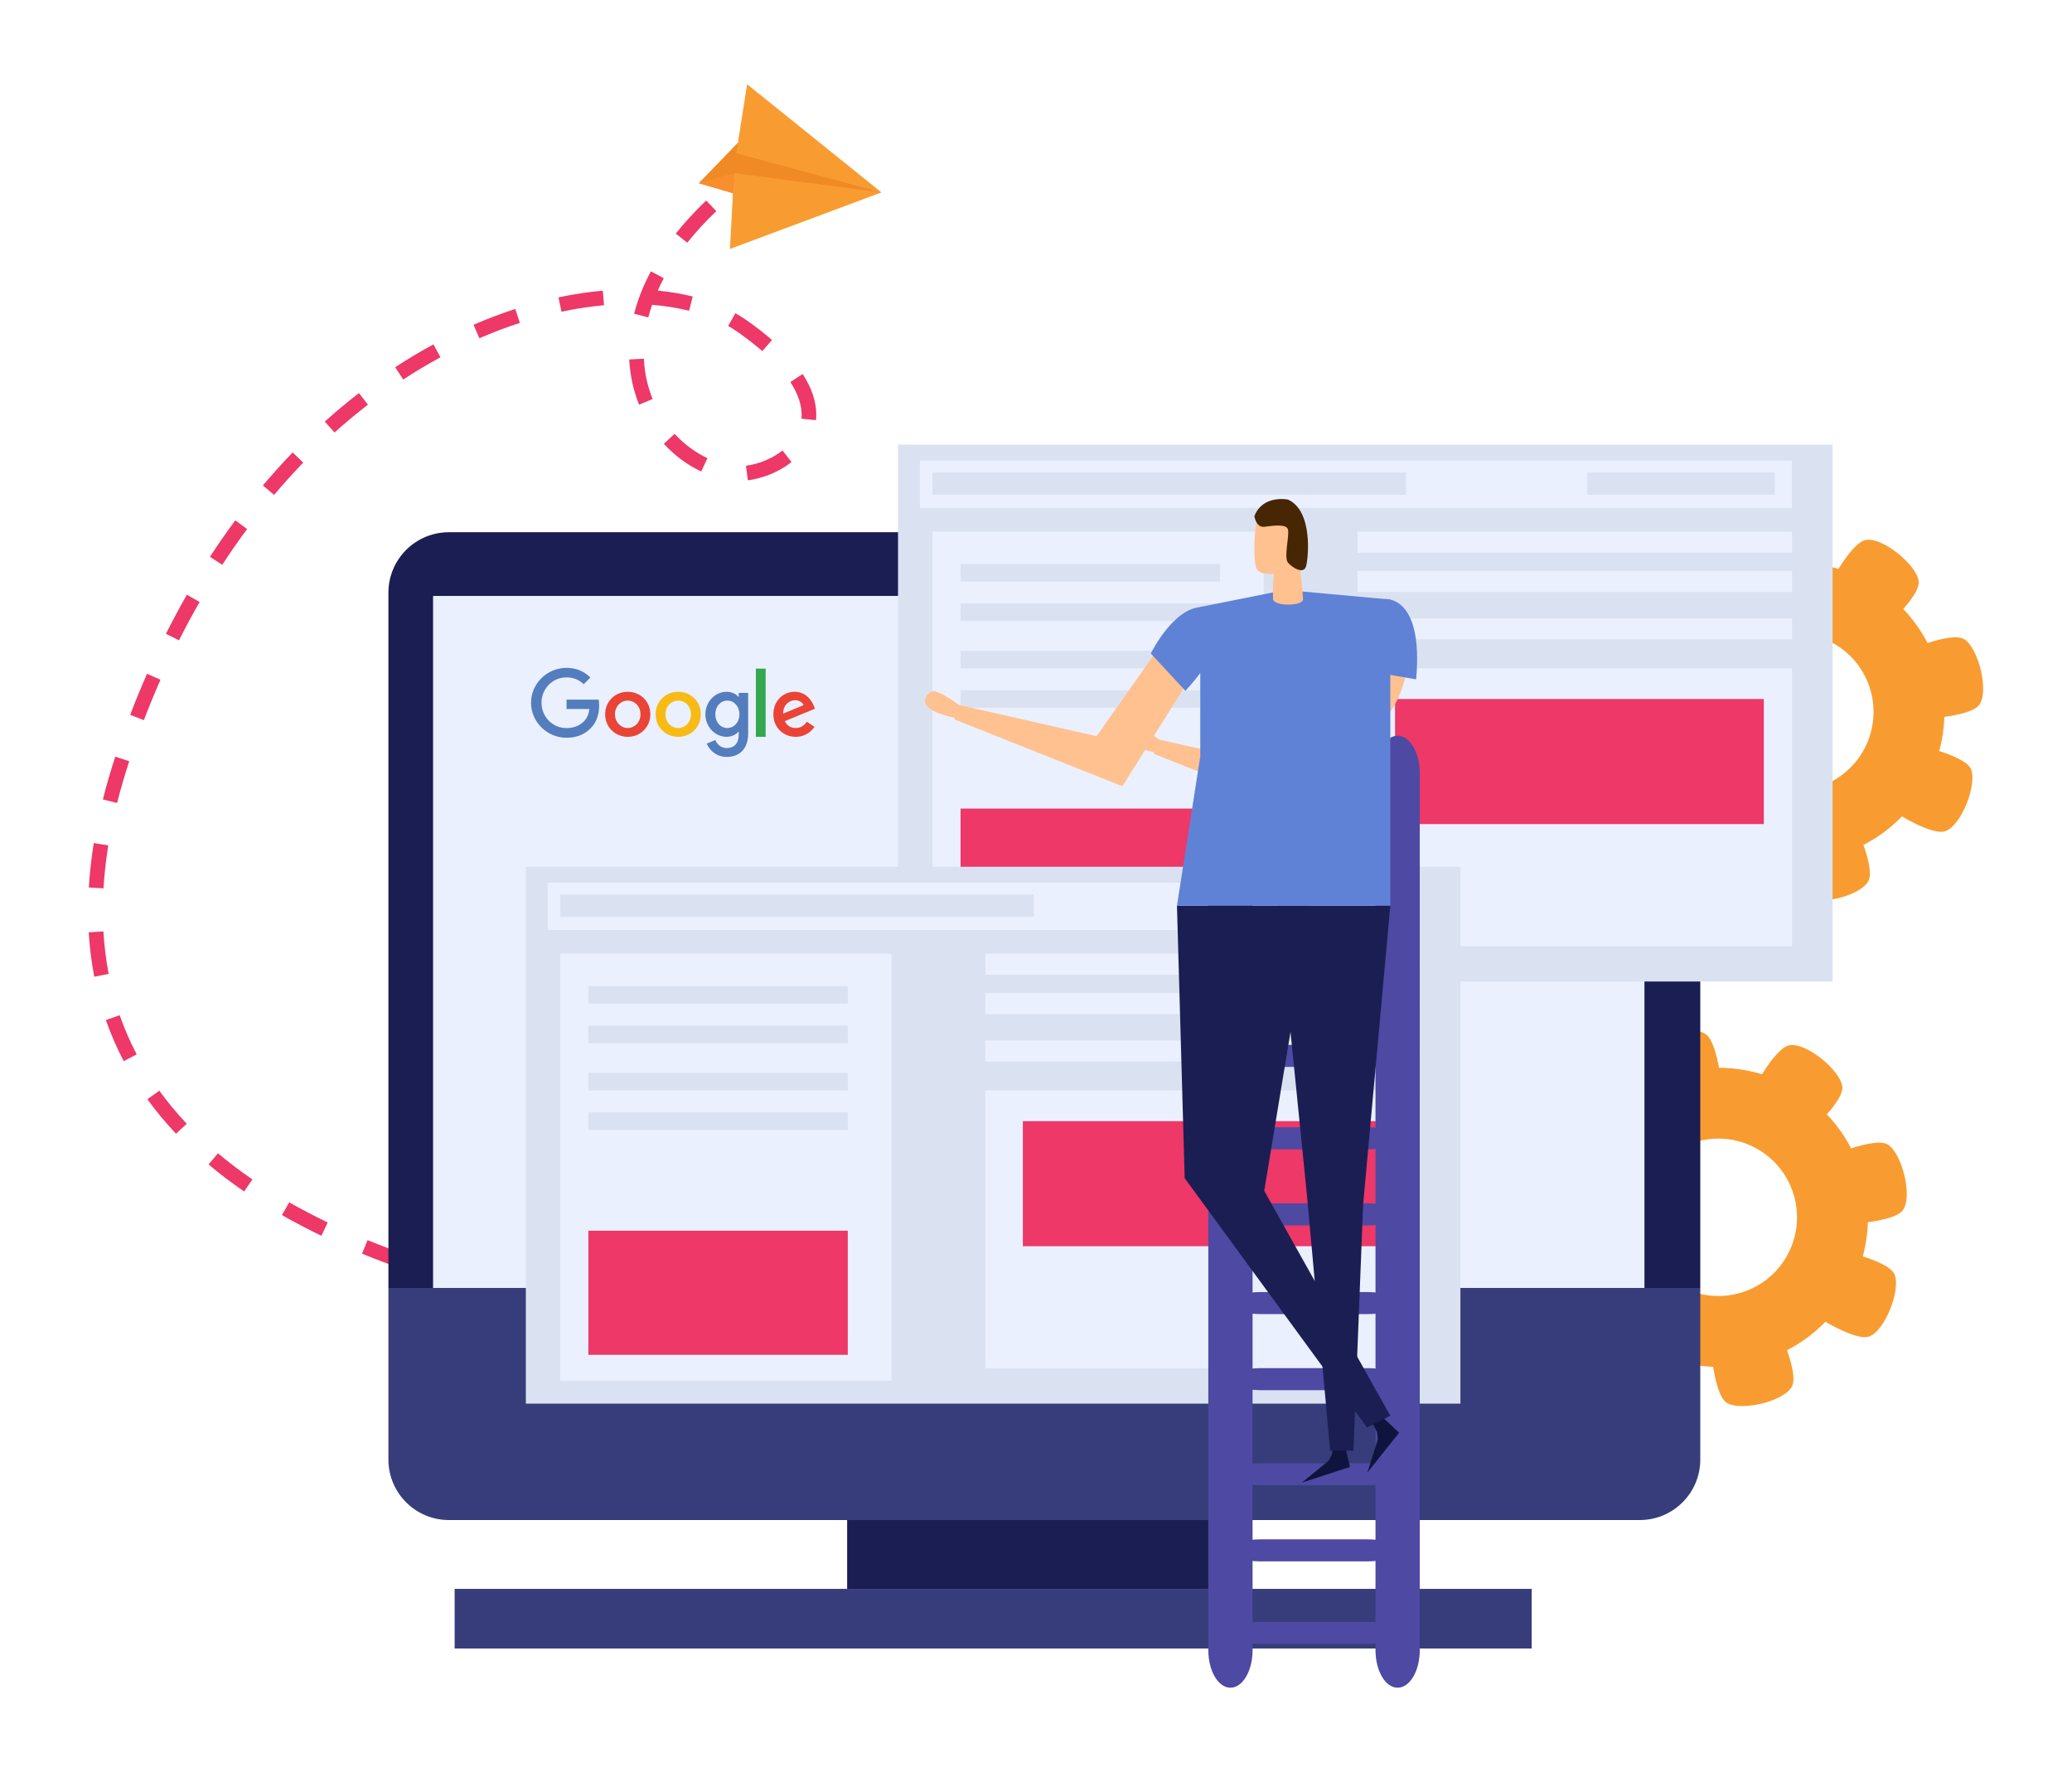 <svg xmlns="http://www.w3.org/2000/svg" xmlns:xlink="http://www.w3.org/1999/xlink" id="Layer_1" x="0px" y="0px" viewBox="0 0 263.1 225" style="enable-background:new 0 0 263.1 225;" xml:space="preserve"> <style type="text/css"> .st0{fill:#ED3868;} .st1{fill:#F89C31;} .st2{fill:#FFDA89;} .st3{fill:#EF8A25;} .st4{fill:#F98E2D;} .st5{fill:#1B1E52;} .st6{fill:#363D7A;} .st7{fill:#EAF0FE;} .st8{fill:#DAE2F2;} .st9{fill:#4E49A3;} .st10{fill:#FFC190;} .st11{fill:#0F143F;} .st12{fill:#5F82D6;} .st13{fill:#472604;} .st14{fill:#547DBE;} .st15{fill:#E94435;} .st16{fill:#F8BB15;} .st17{fill:#34A751;} </style> <g> <g> <g> <path class="st0" d="M113.51,170.37l-1.31,0l0.01-1.86l1.3,0c2.7,0,4.24-0.06,4.25-0.06l0.07,1.86 C117.82,170.31,116.26,170.37,113.51,170.37z M106.57,170.26c-1.72-0.05-3.6-0.13-5.62-0.24l0.1-1.86c2,0.11,3.87,0.19,5.57,0.24 L106.57,170.26z M95.34,169.64c-1.8-0.14-3.67-0.3-5.6-0.5l0.19-1.85c1.91,0.19,3.77,0.36,5.55,0.5L95.34,169.64z M84.16,168.51 c-1.82-0.23-3.68-0.49-5.57-0.78l0.28-1.84c1.87,0.29,3.71,0.54,5.52,0.77L84.16,168.51z M73.04,166.8 c-1.83-0.34-3.67-0.7-5.52-1.1l0.39-1.82c1.83,0.4,3.65,0.76,5.46,1.09L73.04,166.8z M62.05,164.41 c-1.82-0.46-3.63-0.96-5.43-1.49l0.53-1.79c1.78,0.53,3.56,1.02,5.36,1.48L62.05,164.41z M51.25,161.18 c-1.82-0.63-3.59-1.3-5.28-1.99l0.7-1.72c1.65,0.67,3.4,1.33,5.19,1.95L51.25,161.18z M40.81,156.91 c-1.74-0.83-3.42-1.72-5.01-2.62l0.92-1.62c1.55,0.88,3.2,1.74,4.89,2.56L40.81,156.91z M31,151.29c-1.6-1.1-3.12-2.25-4.52-3.43 l1.2-1.42c1.35,1.14,2.82,2.26,4.37,3.32L31,151.29z M22.35,143.96c-1.33-1.41-2.55-2.88-3.63-4.38l1.51-1.09 c1.04,1.44,2.21,2.85,3.48,4.2L22.35,143.96z M15.71,134.74c-0.88-1.68-1.64-3.44-2.27-5.22l1.76-0.61 c0.59,1.7,1.32,3.37,2.16,4.97L15.71,134.74z M11.97,124.02c-0.35-1.82-0.59-3.72-0.7-5.64l1.86-0.11 c0.11,1.84,0.33,3.65,0.67,5.39L11.97,124.02z M13.14,112.8l-1.86-0.11c0.11-1.83,0.32-3.73,0.63-5.64l1.84,0.3 C13.45,109.2,13.25,111.03,13.14,112.8z M14.87,101.96l-1.81-0.45c0.44-1.76,0.98-3.59,1.58-5.43l1.77,0.58 C15.82,98.45,15.3,100.24,14.87,101.96z M18.27,91.44l-1.74-0.67c0.67-1.76,1.39-3.51,2.14-5.21l1.71,0.75 C19.64,87.99,18.93,89.71,18.27,91.44z M22.73,81.31l-1.66-0.83c0.85-1.69,1.74-3.36,2.66-4.96l1.62,0.92 C24.44,78.01,23.56,79.65,22.73,81.31z M28.22,71.72l-1.56-1.02c1.03-1.58,2.11-3.14,3.22-4.63l1.5,1.11 C30.29,68.64,29.23,70.16,28.22,71.72z M34.8,62.84l-1.42-1.2c1.22-1.44,2.49-2.85,3.78-4.19l1.34,1.29 C37.24,60.06,35.99,61.44,34.8,62.84z M94.96,60.99l-0.24-1.85c1.66-0.22,3.35-0.92,4.64-1.94l1.15,1.47 C98.97,59.89,96.94,60.73,94.96,60.99z M89.04,59.87c-1.77-0.83-3.37-2.02-4.75-3.52l1.37-1.26c1.2,1.3,2.64,2.37,4.17,3.09 L89.04,59.87z M42.48,54.92l-1.24-1.39c1.41-1.27,2.87-2.48,4.34-3.62l1.14,1.47C45.28,52.5,43.85,53.68,42.48,54.92z M103.62,53.35l-1.85-0.18c0.02-0.16,0.02-0.32,0.02-0.49c0-1.31-0.48-2.71-1.43-4.17l1.56-1.02c1.15,1.77,1.73,3.51,1.73,5.18 C103.65,52.91,103.64,53.14,103.62,53.35z M81.15,51.38c-0.73-1.81-1.15-3.74-1.25-5.74l1.86-0.09c0.08,1.79,0.46,3.51,1.11,5.12 L81.15,51.38z M51.2,48.19l-1.02-1.56c1.59-1.04,3.22-2.02,4.86-2.9l0.89,1.64C54.34,46.22,52.75,47.18,51.2,48.19z M96.8,44.58 c-0.92-0.8-1.98-1.62-3.15-2.44c-0.38-0.26-0.78-0.52-1.19-0.75l0.92-1.62c0.47,0.27,0.91,0.55,1.34,0.84 c1.23,0.85,2.34,1.72,3.31,2.56L96.8,44.58z M60.87,42.95l-0.74-1.71c1.75-0.76,3.54-1.44,5.3-2.01L66.01,41 C64.3,41.55,62.57,42.21,60.87,42.95z M82.32,40.3l-1.8-0.46c0.46-1.8,1.18-3.61,2.13-5.39l1.64,0.88 c-0.28,0.52-0.54,1.05-0.77,1.57c1.55,0.15,3.04,0.4,4.44,0.75l-0.46,1.81c-1.46-0.37-3.04-0.62-4.7-0.75 C82.62,39.24,82.46,39.77,82.32,40.3z M71.3,39.58l-0.39-1.82c1.9-0.4,3.79-0.69,5.63-0.85l0.16,1.85 C74.95,38.91,73.13,39.19,71.3,39.58z M87.27,30.82l-1.46-1.16c1.13-1.42,2.43-2.83,3.86-4.2l1.29,1.35 C89.59,28.11,88.35,29.46,87.27,30.82z M95.14,23.25L94,21.77c1.21-0.93,2.51-1.85,3.86-2.75l1.03,1.55 C97.57,21.44,96.31,22.34,95.14,23.25z"></path> </g> <g> <g> <path class="st1" d="M213.35,136.21c-10.14,2.68-16.19,13.07-13.51,23.21c2.68,10.14,13.07,16.19,23.21,13.51 c10.14-2.68,16.19-13.07,13.51-23.21C233.88,139.58,223.49,133.54,213.35,136.21z M220.75,164.23 c-5.33,1.41-10.8-1.77-12.21-7.11c-1.41-5.33,1.77-10.8,7.11-12.21c5.33-1.41,10.8,1.78,12.2,7.11 C229.26,157.36,226.08,162.82,220.75,164.23z"></path> </g> <g> <path class="st1" d="M218.75,139.35l-8.28,2.19c0,0-3.16-6.23-2.12-8.02c1.08-1.85,6.55-3.45,8.27-2.19 C218.3,132.56,218.75,139.35,218.75,139.35z"></path> </g> <g> <path class="st1" d="M225.46,167.94l-8.28,2.19c0,0,0.33,6.97,2.12,8.02c1.85,1.08,7.4-0.23,8.28-2.19 C228.43,174.06,225.46,167.94,225.46,167.94z"></path> </g> <g> <path class="st2" d="M207.2,143.53l-3.33,7.88c0,0-6.86-1.31-7.64-3.23c-0.8-1.98,1.28-7.29,3.33-7.88 C201.55,139.73,207.2,143.53,207.2,143.53z"></path> </g> <g> <path class="st2" d="M203.59,155.16l0.81,8.52c0,0-6.66,2.1-8.25,0.78c-1.65-1.36-2.34-7.03-0.81-8.52 C196.82,154.49,203.59,155.16,203.59,155.16z"></path> </g> <g> <path class="st1" d="M233.49,155.5l-1.85-8.36c0,0,6.35-2.91,8.1-1.79c1.8,1.15,3.18,6.69,1.85,8.36 C240.29,155.33,233.49,155.5,233.49,155.5z"></path> </g> <g> <path class="st1" d="M222.09,139.32l6.79,5.21c0,0,5.32-4.52,5.05-6.58c-0.28-2.12-4.71-5.71-6.79-5.21 C225.12,133.23,222.09,139.32,222.09,139.32z"></path> </g> <g> <path class="st2" d="M213.03,170.6l-6.79-5.21c0,0-5.32,4.52-5.05,6.58c0.28,2.12,4.71,5.71,6.79,5.21 C210,176.69,213.03,170.6,213.03,170.6z"></path> </g> <g> <path class="st1" d="M229.61,166.5l3.33-7.88c0,0,6.86,1.31,7.64,3.23c0.8,1.98-1.28,7.29-3.33,7.88 C235.25,170.3,229.61,166.5,229.61,166.5z"></path> </g> </g> <g> <g> <path class="st1" d="M223.06,72.05c-10.14,2.68-16.19,13.07-13.51,23.21c2.68,10.14,13.07,16.19,23.21,13.51 c10.14-2.68,16.19-13.07,13.51-23.21C243.59,75.42,233.2,69.37,223.06,72.05z M230.46,100.06c-5.33,1.41-10.8-1.77-12.21-7.11 c-1.41-5.33,1.77-10.8,7.11-12.21c5.33-1.41,10.8,1.77,12.21,7.11C238.97,93.19,235.79,98.65,230.46,100.06z"></path> </g> <g> <path class="st2" d="M228.46,75.18l-8.28,2.19c0,0-3.16-6.23-2.12-8.02c1.08-1.85,6.55-3.45,8.28-2.18 C228.01,68.39,228.46,75.18,228.46,75.18z"></path> </g> <g> <path class="st1" d="M235.17,103.77l-8.28,2.19c0,0,0.33,6.97,2.12,8.02c1.85,1.08,7.4-0.23,8.27-2.19 C238.14,109.9,235.17,103.77,235.17,103.77z"></path> </g> <g> <path class="st2" d="M216.91,79.36l-3.33,7.88c0,0-6.86-1.31-7.64-3.23c-0.8-1.98,1.28-7.29,3.33-7.88 C211.26,75.56,216.91,79.36,216.91,79.36z"></path> </g> <g> <path class="st2" d="M213.3,90.99l0.81,8.52c0,0-6.66,2.1-8.25,0.78c-1.65-1.37-2.33-7.03-0.8-8.52 C206.53,90.32,213.3,90.99,213.3,90.99z"></path> </g> <g> <path class="st1" d="M243.2,91.33l-1.85-8.36c0,0,6.35-2.91,8.09-1.79c1.8,1.15,3.18,6.69,1.85,8.36 C250,91.16,243.2,91.33,243.2,91.33z"></path> </g> <g> <path class="st1" d="M231.79,75.16l6.79,5.21c0,0,5.31-4.52,5.05-6.58c-0.28-2.12-4.71-5.71-6.79-5.21 C234.83,69.06,231.79,75.16,231.79,75.16z"></path> </g> <g> <path class="st2" d="M222.73,106.44l-6.79-5.21c0,0-5.32,4.52-5.05,6.58c0.28,2.12,4.71,5.71,6.79,5.21 C219.7,112.53,222.73,106.44,222.73,106.44z"></path> </g> <g> <path class="st1" d="M239.31,102.33l3.33-7.88c0,0,6.86,1.31,7.64,3.23c0.8,1.98-1.28,7.29-3.34,7.88 C244.96,106.14,239.31,102.33,239.31,102.33z"></path> </g> </g> <g> <g> <g> <polygon class="st3" points="93.06,24.53 88.73,23.26 93.69,18.13 111.93,24.43 "></polygon> </g> </g> <g> <g> <polygon class="st1" points="92.69,31.61 111.93,24.43 93.2,21.98 "></polygon> </g> </g> <g> <g> <polygon class="st1" points="111.93,24.43 93.49,19.46 94.87,10.7 "></polygon> </g> </g> <g> <g> <polygon class="st4" points="88.73,23.26 93.2,21.98 93.06,24.53 "></polygon> </g> </g> </g> <g> <g> <g> <g> <rect x="107.57" y="169.2" class="st5" width="49.58" height="32.55"></rect> </g> </g> <g> <g> <path class="st5" d="M208.22,67.58h-9.21H57c-4.24,0-7.68,3.44-7.68,7.68v88.28h8.53h149.51h8.54V75.26 C215.9,71.02,212.46,67.58,208.22,67.58z"></path> </g> </g> <g> <g> <path class="st6" d="M208.22,193.01h-9.21H57c-4.24,0-7.68-3.44-7.68-7.68v-21.79H215.9v21.79 C215.9,189.57,212.46,193.01,208.22,193.01z"></path> </g> </g> <g> <g> <rect x="57.73" y="201.75" class="st6" width="136.76" height="7.57"></rect> </g> </g> <g> <g> <rect x="54.99" y="75.67" class="st7" width="153.82" height="87.87"></rect> </g> </g> </g> <g> <g> <g> <rect x="114.03" y="56.46" class="st8" width="118.67" height="68.17"></rect> </g> </g> <g> <g> <rect x="116.81" y="58.48" class="st7" width="110.73" height="6.01"></rect> </g> </g> <g> <g> <rect x="118.4" y="67.5" class="st7" width="42.07" height="54.24"></rect> </g> </g> <g> <g> <rect x="121.97" y="102.67" class="st0" width="32.94" height="15.76"></rect> </g> </g> <g> <g> <rect x="121.97" y="71.62" class="st8" width="32.94" height="2.22"></rect> </g> </g> <g> <g> <rect x="121.97" y="76.62" class="st8" width="32.94" height="2.23"></rect> </g> </g> <g> <g> <rect x="121.97" y="82.64" class="st8" width="32.94" height="2.23"></rect> </g> </g> <g> <g> <rect x="121.97" y="87.64" class="st8" width="32.94" height="2.23"></rect> </g> </g> <g> <g> <rect x="172.38" y="67.5" class="st7" width="55.17" height="2.67"></rect> </g> </g> <g> <g> <rect x="172.38" y="72.5" class="st7" width="55.17" height="2.67"></rect> </g> </g> <g> <g> <rect x="172.38" y="78.51" class="st7" width="55.17" height="2.67"></rect> </g> </g> <g> <g> <rect x="172.38" y="84.86" class="st7" width="55.17" height="35.3"></rect> </g> </g> <g> <g> <rect x="177.14" y="88.76" class="st0" width="46.83" height="15.88"></rect> </g> </g> <g> <g> <rect x="118.4" y="59.98" class="st8" width="60.13" height="2.84"></rect> </g> </g> <g> <g> <rect x="201.55" y="59.98" class="st8" width="23.81" height="2.84"></rect> </g> </g> </g> <g> <g> <g> <rect x="66.77" y="110.06" class="st8" width="118.67" height="68.17"></rect> </g> </g> <g> <g> <rect x="69.55" y="112.08" class="st7" width="110.73" height="6.01"></rect> </g> </g> <g> <g> <rect x="71.14" y="121.1" class="st7" width="42.07" height="54.24"></rect> </g> </g> <g> <g> <rect x="74.71" y="156.27" class="st0" width="32.94" height="15.76"></rect> </g> </g> <g> <g> <rect x="74.71" y="125.22" class="st8" width="32.94" height="2.22"></rect> </g> </g> <g> <g> <rect x="74.71" y="130.23" class="st8" width="32.94" height="2.23"></rect> </g> </g> <g> <g> <rect x="74.71" y="136.24" class="st8" width="32.94" height="2.23"></rect> </g> </g> <g> <g> <rect x="74.71" y="141.24" class="st8" width="32.94" height="2.23"></rect> </g> </g> <g> <g> <rect x="125.12" y="121.1" class="st7" width="55.17" height="2.67"></rect> </g> </g> <g> <g> <rect x="125.12" y="126.1" class="st7" width="55.17" height="2.67"></rect> </g> </g> <g> <g> <rect x="125.12" y="132.12" class="st7" width="55.17" height="2.67"></rect> </g> </g> <g> <g> <rect x="125.12" y="138.46" class="st7" width="55.17" height="35.3"></rect> </g> </g> <g> <g> <rect x="129.88" y="142.36" class="st0" width="46.83" height="15.88"></rect> </g> </g> <g> <g> <rect x="71.14" y="113.58" class="st8" width="60.13" height="2.84"></rect> </g> </g> <g> <g> <rect x="154.29" y="113.58" class="st8" width="23.81" height="2.84"></rect> </g> </g> </g> </g> <g> <g> <g> <g> <g> <path class="st9" d="M159.05,209.53c0,2.64-1.26,4.77-2.81,4.77l0,0c-1.55,0-2.81-2.13-2.81-4.77V98.2 c0-2.64,1.25-4.78,2.81-4.78l0,0c1.55,0,2.81,2.14,2.81,4.78V209.53z"></path> </g> </g> </g> <g> <g> <g> <path class="st9" d="M180.28,209.53c0,2.64-1.26,4.77-2.81,4.77l0,0c-1.55,0-2.81-2.13-2.81-4.77V98.2 c0-2.64,1.26-4.78,2.81-4.78l0,0c1.55,0,2.81,2.14,2.81,4.78V209.53z"></path> </g> </g> </g> <g> <g> <g> <path class="st9" d="M177.47,103.48c0,0.77-1.71,1.4-3.82,1.4h-13.59c-2.11,0-3.82-0.63-3.82-1.4l0,0 c0-0.77,1.71-1.4,3.82-1.4h13.59C175.76,102.08,177.47,102.71,177.47,103.48L177.47,103.48z"></path> </g> </g> </g> <g> <g> <g> <path class="st9" d="M177.47,113.14c0,0.77-1.71,1.4-3.82,1.4h-13.59c-2.11,0-3.82-0.63-3.82-1.4l0,0 c0-0.77,1.71-1.4,3.82-1.4h13.59C175.76,111.74,177.47,112.37,177.47,113.14L177.47,113.14z"></path> </g> </g> </g> <g> <g> <g> <path class="st9" d="M177.47,124.41c0,0.77-1.71,1.4-3.82,1.4h-13.59c-2.11,0-3.82-0.63-3.82-1.4l0,0 c0-0.77,1.71-1.4,3.82-1.4h13.59C175.76,123.01,177.47,123.64,177.47,124.41L177.47,124.41z"></path> </g> </g> </g> <g> <g> <g> <path class="st9" d="M177.47,134.07c0,0.77-1.71,1.4-3.82,1.4h-13.59c-2.11,0-3.82-0.63-3.82-1.4l0,0 c0-0.77,1.71-1.4,3.82-1.4h13.59C175.76,132.67,177.47,133.3,177.47,134.07L177.47,134.07z"></path> </g> </g> </g> <g> <g> <g> <path class="st9" d="M177.47,144.54c0,0.78-1.71,1.4-3.82,1.4h-13.59c-2.11,0-3.82-0.63-3.82-1.4l0,0 c0-0.77,1.71-1.4,3.82-1.4h13.59C175.76,143.14,177.47,143.76,177.47,144.54L177.47,144.54z"></path> </g> </g> </g> <g> <g> <g> <path class="st9" d="M177.47,154.2c0,0.77-1.71,1.4-3.82,1.4h-13.59c-2.11,0-3.82-0.63-3.82-1.4l0,0 c0-0.78,1.71-1.4,3.82-1.4h13.59C175.76,152.79,177.47,153.42,177.47,154.2L177.47,154.2z"></path> </g> </g> </g> <g> <g> <g> <path class="st9" d="M177.47,165.46c0,0.77-1.71,1.4-3.82,1.4h-13.59c-2.11,0-3.82-0.63-3.82-1.4l0,0 c0-0.77,1.71-1.4,3.82-1.4h13.59C175.76,164.07,177.47,164.69,177.47,165.46L177.47,165.46z"></path> </g> </g> </g> <g> <g> <g> <path class="st9" d="M177.47,175.12c0,0.77-1.71,1.4-3.82,1.4h-13.59c-2.11,0-3.82-0.63-3.82-1.4l0,0 c0-0.77,1.71-1.4,3.82-1.4h13.59C175.76,173.72,177.47,174.35,177.47,175.12L177.47,175.12z"></path> </g> </g> </g> <g> <g> <g> <path class="st9" d="M177.47,187.2c0,0.78-1.71,1.4-3.82,1.4h-13.59c-2.11,0-3.82-0.63-3.82-1.4l0,0 c0-0.77,1.71-1.4,3.82-1.4h13.59C175.76,185.8,177.47,186.43,177.47,187.2L177.47,187.2z"></path> </g> </g> </g> <g> <g> <g> <path class="st9" d="M177.47,196.86c0,0.77-1.71,1.4-3.82,1.4h-13.59c-2.11,0-3.82-0.63-3.82-1.4l0,0 c0-0.77,1.71-1.4,3.82-1.4h13.59C175.76,195.46,177.47,196.09,177.47,196.86L177.47,196.86z"></path> </g> </g> </g> <g> <g> <g> <path class="st9" d="M177.47,207.33c0,0.77-1.71,1.4-3.82,1.4h-13.59c-2.11,0-3.82-0.63-3.82-1.4l0,0 c0-0.77,1.71-1.4,3.82-1.4h13.59C175.76,205.93,177.47,206.55,177.47,207.33L177.47,207.33z"></path> </g> </g> </g> </g> <g> <g> <g> <g> <g> <g> <path class="st10" d="M151.64,85.27l-9.12,14.56l-21.35-8.49l0.64-1.82l17.43,3.96l8.8-12.5c0,0,2.62-4.44,5.45-2.45 C153.48,78.52,153.46,82.25,151.64,85.27z"></path> </g> </g> </g> </g> <g> <g> <g> <g> <path class="st10" d="M122.16,89.8c0,0-3.01-2.32-3.82-2.01c-0.69,0.26-2.67,2.28,3.2,3.42L122.16,89.8z"></path> </g> </g> </g> </g> </g> <g> <g> <g> <g> <g> <path class="st10" d="M177,89.66l-9.13,14.55l-21.35-8.49l0.64-1.82l17.43,3.96l8.8-12.49c0,0,2.63-4.44,5.45-2.45 C178.85,82.91,178.82,86.63,177,89.66z"></path> </g> </g> </g> </g> <g> <g> <g> <g> <path class="st10" d="M147.53,94.18c0,0-3.01-2.32-3.83-2.01c-0.69,0.26-2.67,2.28,3.21,3.42L147.53,94.18z"></path> </g> </g> </g> </g> </g> <g> <g> <g> <g> <polygon class="st11" points="170.58,182.69 169.35,182.79 169.14,184.67 168.7,185.49 165.3,188.26 171.42,186.27 "></polygon> </g> </g> </g> </g> <g> <g> <g> <g> <polygon class="st11" points="174.97,179.4 174.01,180.16 174.86,181.84 174.95,182.78 173.64,186.96 177.66,181.92 "></polygon> </g> </g> </g> </g> <g> <g> <g> <g> <polygon class="st5" points="176.54,115 173.09,152.93 171.86,184.2 168.9,184.2 165.95,151.7 162.25,115 "></polygon> </g> </g> </g> </g> <g> <g> <g> <g> <polygon class="st5" points="149.45,115 150.43,149.6 173.58,181.25 176.54,179.77 160.53,151.21 166.19,116.97 166.19,115 "></polygon> </g> </g> </g> </g> <g> <g> <g> <g> <polygon class="st12" points="176.54,115 149.45,115 152.41,96.04 152.41,77.07 163.19,74.91 176.54,76.13 176.54,94.44 "></polygon> </g> </g> </g> </g> <g> <g> <g> <g> <path class="st12" d="M153.52,77.17c0,0,4.41,2.51-3,10.55l-4.39-4.74C146.13,82.98,149.43,76.18,153.52,77.17z"></path> </g> </g> </g> </g> <g> <g> <g> <g> <path class="st12" d="M175.76,76.07c0,0,5.03-0.7,4.06,10.19l-6.37-1.09C173.44,85.18,171.91,77.79,175.76,76.07z"></path> </g> </g> </g> </g> <g> <g> <g> <g> <g> <path class="st10" d="M165.46,76.06c0.06,0.95-3.77,0.95-3.81,0c-0.12-2.77,0.37-4.8,0.37-4.8l2.83-1.05 C164.85,70.21,165.34,74.06,165.46,76.06z"></path> </g> </g> </g> </g> <g> <g> <g> <g> <path class="st10" d="M162.51,72.8c-0.26,0.02-2.65,0.43-3.02-0.74c-0.37-1.17-0.25-5.48,0.31-6.53 c0.55-1.05,2.39-1.66,3.26-1.29c0.86,0.37,3.19,2.85,1.91,7.09C164.97,71.33,163.92,72.66,162.51,72.8z"></path> </g> </g> </g> </g> <g> <g> <g> <g> <path class="st13" d="M159.28,65.54c0,0,0.21,1.48,1.26,1.35c1.04-0.12,2.83-0.43,3.01,0.37c0.19,0.8-0.56,3.52,0,4.19 c0.57,0.67,1.97,1.48,2.28,0.49c0.31-0.99,0.92-7.08-2.28-8.5C163.55,63.44,160.36,62.76,159.28,65.54z"></path> </g> </g> </g> </g> </g> </g> </g> </g> <g id="XMLID_1_"> <path id="XMLID_15_" class="st14" d="M71.94,88.82v1.21h2.9c-0.09,0.68-0.32,1.18-0.66,1.53c-0.42,0.42-1.08,0.89-2.24,0.89 c-1.79,0-3.18-1.44-3.18-3.22c0-1.79,1.4-3.22,3.18-3.22c0.96,0,1.67,0.38,2.18,0.87l0.85-0.85c-0.72-0.7-1.69-1.23-3.04-1.23 c-2.45,0-4.5,1.99-4.5,4.44s2.06,4.44,4.5,4.44c1.32,0,2.32-0.43,3.1-1.24c0.8-0.8,1.05-1.93,1.05-2.84 c0-0.28-0.02-0.54-0.06-0.76H71.94z"></path> <path id="XMLID_12_" class="st15" d="M79.71,87.84c-1.58,0-2.87,1.2-2.87,2.86c0,1.65,1.29,2.86,2.87,2.86s2.87-1.21,2.87-2.86 C82.58,89.04,81.29,87.84,79.71,87.84z M79.71,92.44c-0.87,0-1.62-0.72-1.62-1.74c0-1.03,0.75-1.74,1.62-1.74s1.62,0.71,1.62,1.74 C81.33,91.72,80.58,92.44,79.71,92.44z"></path> <path id="XMLID_9_" class="st14" d="M93.8,88.48h-0.04c-0.28-0.34-0.82-0.64-1.51-0.64c-1.43,0-2.68,1.25-2.68,2.86 c0,1.61,1.25,2.86,2.68,2.86c0.69,0,1.23-0.31,1.51-0.65h0.04v0.4c0,1.09-0.59,1.68-1.53,1.68c-0.77,0-1.25-0.55-1.44-1.02 l-1.09,0.45c0.32,0.76,1.15,1.69,2.54,1.69c1.47,0,2.72-0.87,2.72-2.98v-5.15H93.8V88.48z M92.36,92.44 c-0.87,0-1.53-0.74-1.53-1.74c0-1.01,0.66-1.74,1.53-1.74c0.86,0,1.53,0.74,1.53,1.75C93.89,91.71,93.22,92.44,92.36,92.44z"></path> <path id="XMLID_6_" class="st16" d="M86.12,87.84c-1.58,0-2.87,1.2-2.87,2.86c0,1.65,1.29,2.86,2.87,2.86s2.87-1.21,2.87-2.86 C88.99,89.04,87.7,87.84,86.12,87.84z M86.12,92.44c-0.87,0-1.62-0.72-1.62-1.74c0-1.03,0.75-1.74,1.62-1.74s1.62,0.71,1.62,1.74 C87.74,91.72,86.99,92.44,86.12,92.44z"></path> <path id="XMLID_5_" class="st17" d="M95.98,84.9h1.24v8.66h-1.24V84.9z"></path> <path id="XMLID_2_" class="st15" d="M101.04,92.44c-0.64,0-1.09-0.29-1.39-0.87l3.83-1.58l-0.13-0.33 c-0.24-0.64-0.97-1.82-2.45-1.82c-1.47,0-2.7,1.16-2.7,2.86c0,1.61,1.21,2.86,2.84,2.86c1.31,0,2.07-0.8,2.39-1.27l-0.98-0.65 C102.13,92.12,101.68,92.44,101.04,92.44L101.04,92.44z M100.95,88.91c0.51,0,0.94,0.26,1.08,0.63l-2.59,1.07 C99.45,89.41,100.3,88.91,100.95,88.91z"></path> </g> </g> </svg>